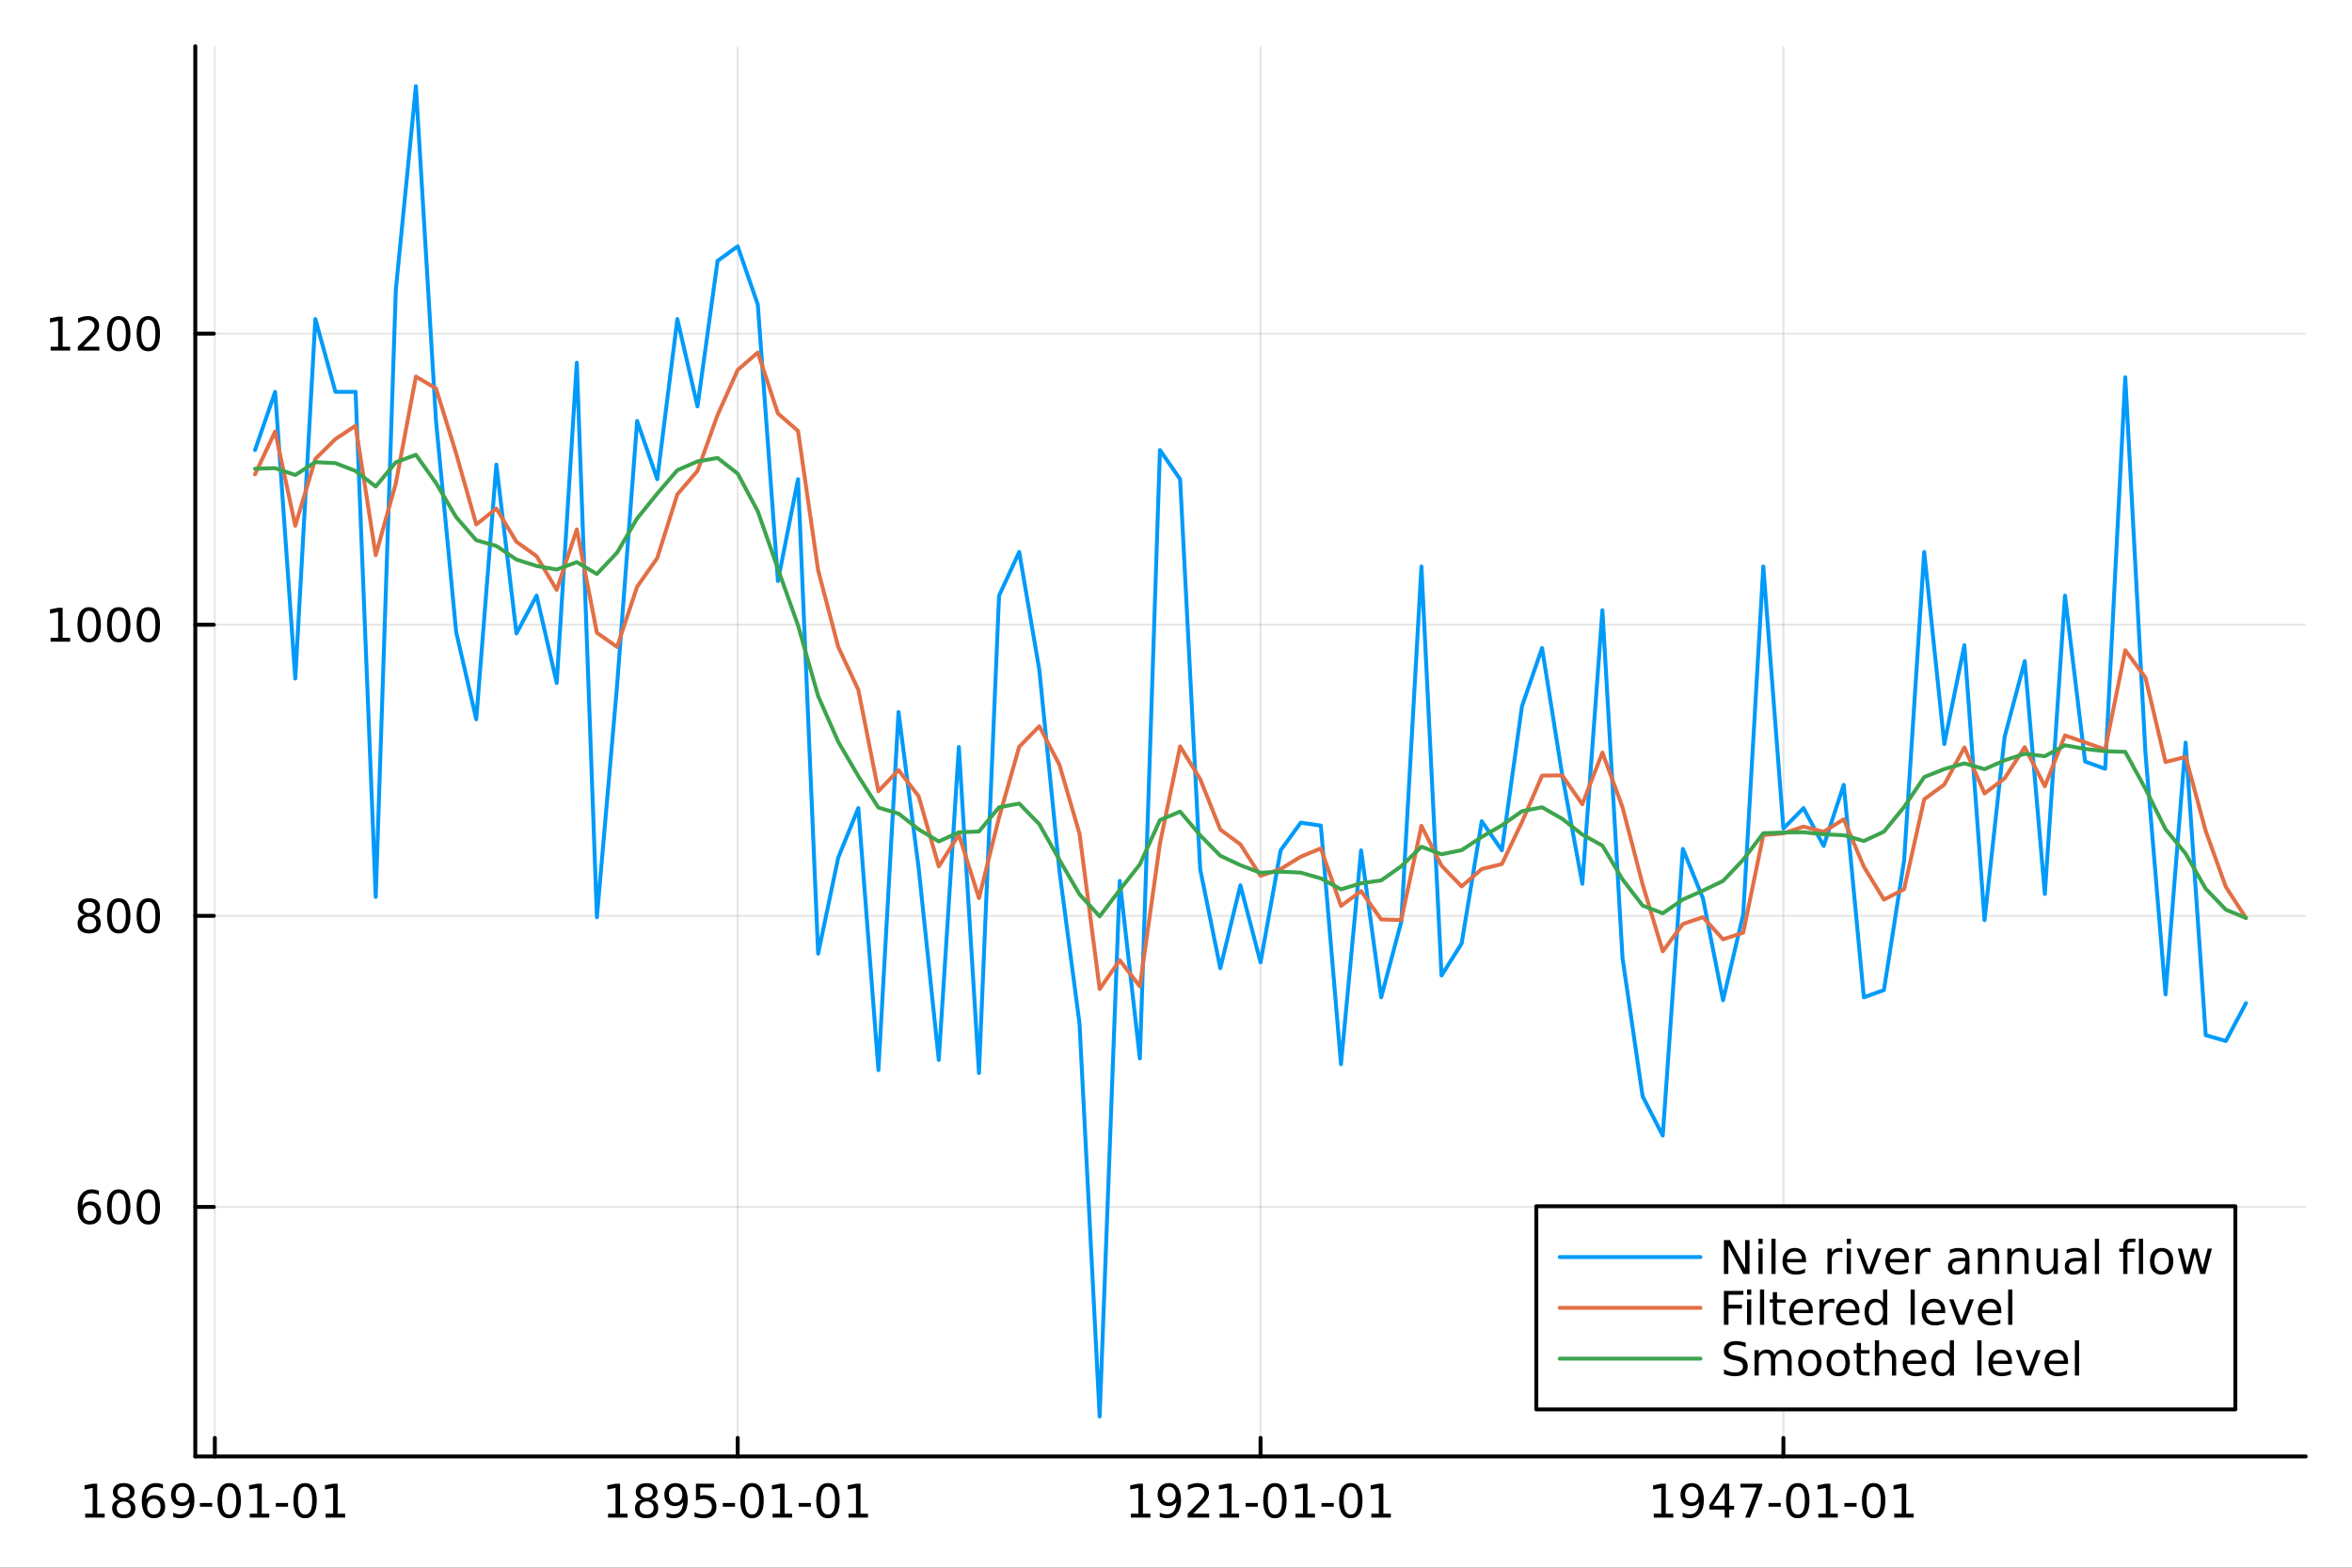 <?xml version="1.0" encoding="utf-8"?>
<svg xmlns="http://www.w3.org/2000/svg" xmlns:xlink="http://www.w3.org/1999/xlink" width="600" height="400" viewBox="0 0 2400 1600">
<rect x="0" y="0" width="2400" height="1600" fill="#333333" stroke="none"/>
<defs>
  <clipPath id="clip120">
    <rect x="0" y="0" width="2400" height="1600"/>
  </clipPath>
</defs>
<path clip-path="url(#clip120)" d="M0 1600 L2400 1600 L2400 0 L0 0  Z" fill="#ffffff" fill-rule="evenodd" fill-opacity="1"/>
<defs>
  <clipPath id="clip121">
    <rect x="480" y="0" width="1681" height="1600"/>
  </clipPath>
</defs>
<path clip-path="url(#clip120)" d="M199.283 1486.45 L2352.76 1486.45 L2352.76 47.244 L199.283 47.244  Z" fill="#ffffff" fill-rule="evenodd" fill-opacity="1"/>
<defs>
  <clipPath id="clip122">
    <rect x="199" y="47" width="2154" height="1440"/>
  </clipPath>
</defs>
<polyline clip-path="url(#clip122)" style="stroke:#000000; stroke-linecap:round; stroke-linejoin:round; stroke-width:2; stroke-opacity:0.1; fill:none" points="219.216,1486.45 219.216,47.244 "/>
<polyline clip-path="url(#clip122)" style="stroke:#000000; stroke-linecap:round; stroke-linejoin:round; stroke-width:2; stroke-opacity:0.1; fill:none" points="752.745,1486.45 752.745,47.244 "/>
<polyline clip-path="url(#clip122)" style="stroke:#000000; stroke-linecap:round; stroke-linejoin:round; stroke-width:2; stroke-opacity:0.1; fill:none" points="1286.27,1486.45 1286.27,47.244 "/>
<polyline clip-path="url(#clip122)" style="stroke:#000000; stroke-linecap:round; stroke-linejoin:round; stroke-width:2; stroke-opacity:0.1; fill:none" points="1819.8,1486.45 1819.8,47.244 "/>
<polyline clip-path="url(#clip122)" style="stroke:#000000; stroke-linecap:round; stroke-linejoin:round; stroke-width:2; stroke-opacity:0.1; fill:none" points="199.283,1231.8 2352.76,1231.8 "/>
<polyline clip-path="url(#clip122)" style="stroke:#000000; stroke-linecap:round; stroke-linejoin:round; stroke-width:2; stroke-opacity:0.1; fill:none" points="199.283,934.707 2352.76,934.707 "/>
<polyline clip-path="url(#clip122)" style="stroke:#000000; stroke-linecap:round; stroke-linejoin:round; stroke-width:2; stroke-opacity:0.1; fill:none" points="199.283,637.608 2352.76,637.608 "/>
<polyline clip-path="url(#clip122)" style="stroke:#000000; stroke-linecap:round; stroke-linejoin:round; stroke-width:2; stroke-opacity:0.1; fill:none" points="199.283,340.51 2352.76,340.51 "/>
<polyline clip-path="url(#clip120)" style="stroke:#000000; stroke-linecap:round; stroke-linejoin:round; stroke-width:4; stroke-opacity:1; fill:none" points="199.283,1486.45 2352.76,1486.45 "/>
<polyline clip-path="url(#clip120)" style="stroke:#000000; stroke-linecap:round; stroke-linejoin:round; stroke-width:4; stroke-opacity:1; fill:none" points="219.216,1486.45 219.216,1467.55 "/>
<polyline clip-path="url(#clip120)" style="stroke:#000000; stroke-linecap:round; stroke-linejoin:round; stroke-width:4; stroke-opacity:1; fill:none" points="752.745,1486.45 752.745,1467.55 "/>
<polyline clip-path="url(#clip120)" style="stroke:#000000; stroke-linecap:round; stroke-linejoin:round; stroke-width:4; stroke-opacity:1; fill:none" points="1286.27,1486.45 1286.27,1467.55 "/>
<polyline clip-path="url(#clip120)" style="stroke:#000000; stroke-linecap:round; stroke-linejoin:round; stroke-width:4; stroke-opacity:1; fill:none" points="1819.8,1486.45 1819.8,1467.55 "/>
<path clip-path="url(#clip120)" d="M86.925 1544.91 L94.564 1544.91 L94.564 1518.55 L86.254 1520.21 L86.254 1515.95 L94.517 1514.29 L99.193 1514.29 L99.193 1544.91 L106.832 1544.91 L106.832 1548.85 L86.925 1548.85 L86.925 1544.91 Z" fill="#000000" fill-rule="nonzero" fill-opacity="1" /><path clip-path="url(#clip120)" d="M126.276 1532.44 Q122.943 1532.44 121.022 1534.22 Q119.124 1536 119.124 1539.13 Q119.124 1542.25 121.022 1544.03 Q122.943 1545.82 126.276 1545.82 Q129.61 1545.82 131.531 1544.03 Q133.452 1542.23 133.452 1539.13 Q133.452 1536 131.531 1534.22 Q129.633 1532.44 126.276 1532.44 M121.601 1530.45 Q118.591 1529.7 116.902 1527.64 Q115.235 1525.58 115.235 1522.62 Q115.235 1518.48 118.175 1516.07 Q121.138 1513.66 126.276 1513.66 Q131.438 1513.66 134.378 1516.07 Q137.318 1518.48 137.318 1522.62 Q137.318 1525.58 135.628 1527.64 Q133.962 1529.7 130.976 1530.45 Q134.355 1531.23 136.23 1533.52 Q138.128 1535.82 138.128 1539.13 Q138.128 1544.15 135.05 1546.83 Q131.994 1549.52 126.276 1549.52 Q120.559 1549.52 117.48 1546.83 Q114.425 1544.15 114.425 1539.13 Q114.425 1535.82 116.323 1533.52 Q118.221 1531.23 121.601 1530.45 M119.888 1523.06 Q119.888 1525.75 121.554 1527.25 Q123.244 1528.76 126.276 1528.76 Q129.286 1528.76 130.976 1527.25 Q132.688 1525.75 132.688 1523.06 Q132.688 1520.38 130.976 1518.87 Q129.286 1517.37 126.276 1517.37 Q123.244 1517.37 121.554 1518.87 Q119.888 1520.38 119.888 1523.06 Z" fill="#000000" fill-rule="nonzero" fill-opacity="1" /><path clip-path="url(#clip120)" d="M157.017 1529.7 Q153.869 1529.7 152.017 1531.86 Q150.188 1534.01 150.188 1537.76 Q150.188 1541.49 152.017 1543.66 Q153.869 1545.82 157.017 1545.82 Q160.165 1545.82 161.994 1543.66 Q163.846 1541.49 163.846 1537.76 Q163.846 1534.01 161.994 1531.86 Q160.165 1529.7 157.017 1529.7 M166.299 1515.05 L166.299 1519.31 Q164.54 1518.48 162.735 1518.04 Q160.952 1517.6 159.193 1517.6 Q154.563 1517.6 152.11 1520.72 Q149.679 1523.85 149.332 1530.17 Q150.698 1528.15 152.758 1527.09 Q154.818 1526 157.295 1526 Q162.503 1526 165.512 1529.17 Q168.545 1532.32 168.545 1537.76 Q168.545 1543.08 165.397 1546.3 Q162.249 1549.52 157.017 1549.52 Q151.022 1549.52 147.85 1544.94 Q144.679 1540.33 144.679 1531.6 Q144.679 1523.41 148.568 1518.55 Q152.457 1513.66 159.008 1513.66 Q160.767 1513.66 162.549 1514.01 Q164.355 1514.36 166.299 1515.05 Z" fill="#000000" fill-rule="nonzero" fill-opacity="1" /><path clip-path="url(#clip120)" d="M176.739 1548.13 L176.739 1543.87 Q178.498 1544.7 180.304 1545.14 Q182.11 1545.58 183.846 1545.58 Q188.475 1545.58 190.906 1542.48 Q193.359 1539.36 193.707 1533.01 Q192.364 1535.01 190.304 1536.07 Q188.244 1537.13 185.744 1537.13 Q180.559 1537.13 177.526 1534.01 Q174.517 1530.86 174.517 1525.42 Q174.517 1520.1 177.665 1516.88 Q180.813 1513.66 186.045 1513.66 Q192.04 1513.66 195.188 1518.27 Q198.359 1522.85 198.359 1531.6 Q198.359 1539.77 194.471 1544.66 Q190.605 1549.52 184.054 1549.52 Q182.295 1549.52 180.489 1549.17 Q178.684 1548.82 176.739 1548.13 M186.045 1533.48 Q189.193 1533.48 191.021 1531.32 Q192.873 1529.17 192.873 1525.42 Q192.873 1521.7 191.021 1519.54 Q189.193 1517.37 186.045 1517.37 Q182.897 1517.37 181.045 1519.54 Q179.216 1521.7 179.216 1525.42 Q179.216 1529.17 181.045 1531.32 Q182.897 1533.48 186.045 1533.48 Z" fill="#000000" fill-rule="nonzero" fill-opacity="1" /><path clip-path="url(#clip120)" d="M204.008 1533.96 L216.484 1533.96 L216.484 1537.76 L204.008 1537.76 L204.008 1533.96 Z" fill="#000000" fill-rule="nonzero" fill-opacity="1" /><path clip-path="url(#clip120)" d="M233.868 1517.37 Q230.257 1517.37 228.429 1520.93 Q226.623 1524.47 226.623 1531.6 Q226.623 1538.71 228.429 1542.27 Q230.257 1545.82 233.868 1545.82 Q237.503 1545.82 239.308 1542.27 Q241.137 1538.71 241.137 1531.6 Q241.137 1524.47 239.308 1520.93 Q237.503 1517.37 233.868 1517.37 M233.868 1513.66 Q239.679 1513.66 242.734 1518.27 Q245.813 1522.85 245.813 1531.6 Q245.813 1540.33 242.734 1544.94 Q239.679 1549.52 233.868 1549.52 Q228.058 1549.52 224.98 1544.94 Q221.924 1540.33 221.924 1531.6 Q221.924 1522.85 224.98 1518.27 Q228.058 1513.66 233.868 1513.66 Z" fill="#000000" fill-rule="nonzero" fill-opacity="1" /><path clip-path="url(#clip120)" d="M254.841 1544.91 L262.479 1544.91 L262.479 1518.55 L254.169 1520.21 L254.169 1515.95 L262.433 1514.29 L267.109 1514.29 L267.109 1544.91 L274.748 1544.91 L274.748 1548.85 L254.841 1548.85 L254.841 1544.91 Z" fill="#000000" fill-rule="nonzero" fill-opacity="1" /><path clip-path="url(#clip120)" d="M281.438 1533.96 L293.914 1533.96 L293.914 1537.76 L281.438 1537.76 L281.438 1533.96 Z" fill="#000000" fill-rule="nonzero" fill-opacity="1" /><path clip-path="url(#clip120)" d="M311.299 1517.37 Q307.688 1517.37 305.859 1520.93 Q304.053 1524.47 304.053 1531.6 Q304.053 1538.71 305.859 1542.27 Q307.688 1545.82 311.299 1545.82 Q314.933 1545.82 316.738 1542.27 Q318.567 1538.71 318.567 1531.6 Q318.567 1524.47 316.738 1520.93 Q314.933 1517.37 311.299 1517.37 M311.299 1513.66 Q317.109 1513.66 320.164 1518.27 Q323.243 1522.85 323.243 1531.6 Q323.243 1540.33 320.164 1544.94 Q317.109 1549.52 311.299 1549.52 Q305.488 1549.52 302.41 1544.94 Q299.354 1540.33 299.354 1531.6 Q299.354 1522.85 302.41 1518.27 Q305.488 1513.66 311.299 1513.66 Z" fill="#000000" fill-rule="nonzero" fill-opacity="1" /><path clip-path="url(#clip120)" d="M332.271 1544.91 L339.91 1544.91 L339.91 1518.55 L331.599 1520.21 L331.599 1515.95 L339.863 1514.29 L344.539 1514.29 L344.539 1544.91 L352.178 1544.91 L352.178 1548.85 L332.271 1548.85 L332.271 1544.91 Z" fill="#000000" fill-rule="nonzero" fill-opacity="1" /><path clip-path="url(#clip120)" d="M620.454 1544.91 L628.092 1544.91 L628.092 1518.55 L619.782 1520.21 L619.782 1515.95 L628.046 1514.29 L632.722 1514.29 L632.722 1544.91 L640.361 1544.91 L640.361 1548.85 L620.454 1548.85 L620.454 1544.91 Z" fill="#000000" fill-rule="nonzero" fill-opacity="1" /><path clip-path="url(#clip120)" d="M659.805 1532.44 Q656.472 1532.44 654.551 1534.22 Q652.652 1536 652.652 1539.13 Q652.652 1542.25 654.551 1544.03 Q656.472 1545.82 659.805 1545.82 Q663.139 1545.82 665.06 1544.03 Q666.981 1542.23 666.981 1539.13 Q666.981 1536 665.06 1534.22 Q663.162 1532.44 659.805 1532.44 M655.129 1530.45 Q652.12 1529.7 650.43 1527.64 Q648.764 1525.58 648.764 1522.62 Q648.764 1518.48 651.703 1516.07 Q654.666 1513.66 659.805 1513.66 Q664.967 1513.66 667.907 1516.07 Q670.847 1518.48 670.847 1522.62 Q670.847 1525.58 669.157 1527.64 Q667.49 1529.7 664.504 1530.45 Q667.884 1531.23 669.759 1533.52 Q671.657 1535.82 671.657 1539.13 Q671.657 1544.15 668.578 1546.83 Q665.523 1549.52 659.805 1549.52 Q654.088 1549.52 651.009 1546.83 Q647.953 1544.15 647.953 1539.13 Q647.953 1535.82 649.852 1533.52 Q651.75 1531.23 655.129 1530.45 M653.416 1523.06 Q653.416 1525.75 655.083 1527.25 Q656.773 1528.76 659.805 1528.76 Q662.814 1528.76 664.504 1527.25 Q666.217 1525.75 666.217 1523.06 Q666.217 1520.38 664.504 1518.87 Q662.814 1517.37 659.805 1517.37 Q656.773 1517.37 655.083 1518.87 Q653.416 1520.38 653.416 1523.06 Z" fill="#000000" fill-rule="nonzero" fill-opacity="1" /><path clip-path="url(#clip120)" d="M680.106 1548.13 L680.106 1543.87 Q681.865 1544.7 683.671 1545.14 Q685.476 1545.58 687.212 1545.58 Q691.842 1545.58 694.273 1542.48 Q696.726 1539.36 697.074 1533.01 Q695.731 1535.01 693.671 1536.07 Q691.611 1537.13 689.111 1537.13 Q683.925 1537.13 680.893 1534.01 Q677.884 1530.86 677.884 1525.42 Q677.884 1520.1 681.032 1516.88 Q684.18 1513.66 689.412 1513.66 Q695.407 1513.66 698.555 1518.27 Q701.726 1522.85 701.726 1531.6 Q701.726 1539.77 697.837 1544.66 Q693.972 1549.52 687.421 1549.52 Q685.662 1549.52 683.856 1549.17 Q682.05 1548.82 680.106 1548.13 M689.412 1533.48 Q692.56 1533.48 694.388 1531.32 Q696.24 1529.17 696.24 1525.42 Q696.24 1521.7 694.388 1519.54 Q692.56 1517.37 689.412 1517.37 Q686.263 1517.37 684.412 1519.54 Q682.583 1521.7 682.583 1525.42 Q682.583 1529.17 684.412 1531.32 Q686.263 1533.48 689.412 1533.48 Z" fill="#000000" fill-rule="nonzero" fill-opacity="1" /><path clip-path="url(#clip120)" d="M710.175 1514.29 L728.532 1514.29 L728.532 1518.22 L714.458 1518.22 L714.458 1526.7 Q715.476 1526.35 716.495 1526.19 Q717.513 1526 718.532 1526 Q724.319 1526 727.698 1529.17 Q731.078 1532.34 731.078 1537.76 Q731.078 1543.34 727.606 1546.44 Q724.134 1549.52 717.814 1549.52 Q715.638 1549.52 713.37 1549.15 Q711.124 1548.78 708.717 1548.04 L708.717 1543.34 Q710.8 1544.47 713.023 1545.03 Q715.245 1545.58 717.722 1545.58 Q721.726 1545.58 724.064 1543.48 Q726.402 1541.37 726.402 1537.76 Q726.402 1534.15 724.064 1532.04 Q721.726 1529.94 717.722 1529.94 Q715.847 1529.94 713.972 1530.35 Q712.12 1530.77 710.175 1531.65 L710.175 1514.29 Z" fill="#000000" fill-rule="nonzero" fill-opacity="1" /><path clip-path="url(#clip120)" d="M737.536 1533.96 L750.013 1533.96 L750.013 1537.76 L737.536 1537.76 L737.536 1533.96 Z" fill="#000000" fill-rule="nonzero" fill-opacity="1" /><path clip-path="url(#clip120)" d="M767.397 1517.37 Q763.786 1517.37 761.957 1520.93 Q760.152 1524.47 760.152 1531.6 Q760.152 1538.71 761.957 1542.27 Q763.786 1545.82 767.397 1545.82 Q771.031 1545.82 772.837 1542.27 Q774.666 1538.71 774.666 1531.6 Q774.666 1524.47 772.837 1520.93 Q771.031 1517.37 767.397 1517.37 M767.397 1513.66 Q773.207 1513.66 776.263 1518.27 Q779.342 1522.85 779.342 1531.6 Q779.342 1540.33 776.263 1544.94 Q773.207 1549.52 767.397 1549.52 Q761.587 1549.52 758.508 1544.94 Q755.453 1540.33 755.453 1531.6 Q755.453 1522.85 758.508 1518.27 Q761.587 1513.66 767.397 1513.66 Z" fill="#000000" fill-rule="nonzero" fill-opacity="1" /><path clip-path="url(#clip120)" d="M788.369 1544.91 L796.008 1544.91 L796.008 1518.55 L787.698 1520.21 L787.698 1515.95 L795.962 1514.29 L800.638 1514.29 L800.638 1544.91 L808.277 1544.91 L808.277 1548.85 L788.369 1548.85 L788.369 1544.91 Z" fill="#000000" fill-rule="nonzero" fill-opacity="1" /><path clip-path="url(#clip120)" d="M814.966 1533.96 L827.443 1533.96 L827.443 1537.76 L814.966 1537.76 L814.966 1533.96 Z" fill="#000000" fill-rule="nonzero" fill-opacity="1" /><path clip-path="url(#clip120)" d="M844.827 1517.37 Q841.216 1517.37 839.388 1520.93 Q837.582 1524.47 837.582 1531.6 Q837.582 1538.71 839.388 1542.27 Q841.216 1545.82 844.827 1545.82 Q848.462 1545.82 850.267 1542.27 Q852.096 1538.71 852.096 1531.6 Q852.096 1524.47 850.267 1520.93 Q848.462 1517.37 844.827 1517.37 M844.827 1513.66 Q850.638 1513.66 853.693 1518.27 Q856.772 1522.85 856.772 1531.6 Q856.772 1540.33 853.693 1544.94 Q850.638 1549.52 844.827 1549.52 Q839.017 1549.52 835.939 1544.94 Q832.883 1540.33 832.883 1531.6 Q832.883 1522.85 835.939 1518.27 Q839.017 1513.66 844.827 1513.66 Z" fill="#000000" fill-rule="nonzero" fill-opacity="1" /><path clip-path="url(#clip120)" d="M865.799 1544.91 L873.438 1544.91 L873.438 1518.55 L865.128 1520.21 L865.128 1515.95 L873.392 1514.29 L878.068 1514.29 L878.068 1544.91 L885.707 1544.91 L885.707 1548.85 L865.799 1548.85 L865.799 1544.91 Z" fill="#000000" fill-rule="nonzero" fill-opacity="1" /><path clip-path="url(#clip120)" d="M1153.98 1544.91 L1161.62 1544.91 L1161.62 1518.55 L1153.31 1520.21 L1153.31 1515.95 L1161.57 1514.29 L1166.25 1514.29 L1166.25 1544.91 L1173.89 1544.91 L1173.89 1548.85 L1153.98 1548.85 L1153.98 1544.91 Z" fill="#000000" fill-rule="nonzero" fill-opacity="1" /><path clip-path="url(#clip120)" d="M1183.47 1548.13 L1183.47 1543.87 Q1185.23 1544.7 1187.04 1545.14 Q1188.84 1545.58 1190.58 1545.58 Q1195.21 1545.58 1197.64 1542.48 Q1200.09 1539.36 1200.44 1533.01 Q1199.1 1535.01 1197.04 1536.07 Q1194.98 1537.13 1192.48 1537.13 Q1187.29 1537.13 1184.26 1534.01 Q1181.25 1530.86 1181.25 1525.42 Q1181.25 1520.1 1184.4 1516.88 Q1187.55 1513.66 1192.78 1513.66 Q1198.77 1513.66 1201.92 1518.27 Q1205.09 1522.85 1205.09 1531.6 Q1205.09 1539.77 1201.2 1544.66 Q1197.34 1549.52 1190.79 1549.52 Q1189.03 1549.52 1187.22 1549.17 Q1185.42 1548.82 1183.47 1548.13 M1192.78 1533.48 Q1195.93 1533.48 1197.76 1531.32 Q1199.61 1529.17 1199.61 1525.42 Q1199.61 1521.7 1197.76 1519.54 Q1195.93 1517.37 1192.78 1517.37 Q1189.63 1517.37 1187.78 1519.54 Q1185.95 1521.7 1185.95 1525.42 Q1185.95 1529.17 1187.78 1531.32 Q1189.63 1533.48 1192.78 1533.48 Z" fill="#000000" fill-rule="nonzero" fill-opacity="1" /><path clip-path="url(#clip120)" d="M1217.52 1544.91 L1233.84 1544.91 L1233.84 1548.85 L1211.9 1548.85 L1211.9 1544.91 Q1214.56 1542.16 1219.14 1537.53 Q1223.75 1532.88 1224.93 1531.53 Q1227.18 1529.01 1228.06 1527.27 Q1228.96 1525.51 1228.96 1523.82 Q1228.96 1521.07 1227.01 1519.33 Q1225.09 1517.6 1221.99 1517.6 Q1219.79 1517.6 1217.34 1518.36 Q1214.91 1519.13 1212.13 1520.68 L1212.13 1515.95 Q1214.95 1514.82 1217.41 1514.24 Q1219.86 1513.66 1221.9 1513.66 Q1227.27 1513.66 1230.46 1516.35 Q1233.66 1519.03 1233.66 1523.52 Q1233.66 1525.65 1232.85 1527.57 Q1232.06 1529.47 1229.95 1532.07 Q1229.38 1532.74 1226.27 1535.95 Q1223.17 1539.15 1217.52 1544.91 Z" fill="#000000" fill-rule="nonzero" fill-opacity="1" /><path clip-path="url(#clip120)" d="M1244.47 1544.91 L1252.11 1544.91 L1252.11 1518.55 L1243.8 1520.21 L1243.8 1515.95 L1252.06 1514.29 L1256.74 1514.29 L1256.74 1544.91 L1264.38 1544.91 L1264.38 1548.85 L1244.47 1548.85 L1244.47 1544.91 Z" fill="#000000" fill-rule="nonzero" fill-opacity="1" /><path clip-path="url(#clip120)" d="M1271.06 1533.96 L1283.54 1533.96 L1283.54 1537.76 L1271.06 1537.76 L1271.06 1533.96 Z" fill="#000000" fill-rule="nonzero" fill-opacity="1" /><path clip-path="url(#clip120)" d="M1300.93 1517.37 Q1297.31 1517.37 1295.49 1520.93 Q1293.68 1524.47 1293.68 1531.6 Q1293.68 1538.71 1295.49 1542.27 Q1297.31 1545.82 1300.93 1545.82 Q1304.56 1545.82 1306.37 1542.27 Q1308.19 1538.71 1308.19 1531.6 Q1308.19 1524.47 1306.37 1520.93 Q1304.56 1517.37 1300.93 1517.37 M1300.93 1513.66 Q1306.74 1513.66 1309.79 1518.27 Q1312.87 1522.85 1312.87 1531.6 Q1312.87 1540.33 1309.79 1544.94 Q1306.74 1549.52 1300.93 1549.52 Q1295.12 1549.52 1292.04 1544.94 Q1288.98 1540.33 1288.98 1531.6 Q1288.98 1522.85 1292.04 1518.27 Q1295.12 1513.66 1300.93 1513.66 Z" fill="#000000" fill-rule="nonzero" fill-opacity="1" /><path clip-path="url(#clip120)" d="M1321.9 1544.91 L1329.54 1544.91 L1329.54 1518.55 L1321.23 1520.21 L1321.23 1515.95 L1329.49 1514.29 L1334.17 1514.29 L1334.17 1544.91 L1341.81 1544.91 L1341.81 1548.85 L1321.9 1548.85 L1321.9 1544.91 Z" fill="#000000" fill-rule="nonzero" fill-opacity="1" /><path clip-path="url(#clip120)" d="M1348.5 1533.96 L1360.97 1533.96 L1360.97 1537.76 L1348.5 1537.76 L1348.5 1533.96 Z" fill="#000000" fill-rule="nonzero" fill-opacity="1" /><path clip-path="url(#clip120)" d="M1378.36 1517.37 Q1374.74 1517.37 1372.92 1520.93 Q1371.11 1524.47 1371.11 1531.6 Q1371.11 1538.71 1372.92 1542.27 Q1374.74 1545.82 1378.36 1545.82 Q1381.99 1545.82 1383.8 1542.27 Q1385.62 1538.71 1385.62 1531.6 Q1385.62 1524.47 1383.8 1520.93 Q1381.99 1517.37 1378.36 1517.37 M1378.36 1513.66 Q1384.17 1513.66 1387.22 1518.27 Q1390.3 1522.85 1390.3 1531.6 Q1390.3 1540.33 1387.22 1544.94 Q1384.17 1549.52 1378.36 1549.52 Q1372.55 1549.52 1369.47 1544.94 Q1366.41 1540.33 1366.41 1531.6 Q1366.41 1522.85 1369.47 1518.27 Q1372.55 1513.66 1378.36 1513.66 Z" fill="#000000" fill-rule="nonzero" fill-opacity="1" /><path clip-path="url(#clip120)" d="M1399.33 1544.91 L1406.97 1544.91 L1406.97 1518.55 L1398.66 1520.21 L1398.66 1515.95 L1406.92 1514.29 L1411.6 1514.29 L1411.6 1544.91 L1419.24 1544.91 L1419.24 1548.85 L1399.33 1548.85 L1399.33 1544.91 Z" fill="#000000" fill-rule="nonzero" fill-opacity="1" /><path clip-path="url(#clip120)" d="M1687.51 1544.91 L1695.15 1544.91 L1695.15 1518.55 L1686.84 1520.21 L1686.84 1515.95 L1695.1 1514.29 L1699.78 1514.29 L1699.78 1544.91 L1707.42 1544.91 L1707.42 1548.85 L1687.51 1548.85 L1687.51 1544.91 Z" fill="#000000" fill-rule="nonzero" fill-opacity="1" /><path clip-path="url(#clip120)" d="M1717 1548.13 L1717 1543.87 Q1718.76 1544.7 1720.57 1545.14 Q1722.37 1545.58 1724.11 1545.58 Q1728.74 1545.58 1731.17 1542.48 Q1733.62 1539.36 1733.97 1533.01 Q1732.63 1535.01 1730.57 1536.07 Q1728.51 1537.13 1726.01 1537.13 Q1720.82 1537.13 1717.79 1534.01 Q1714.78 1530.86 1714.78 1525.42 Q1714.78 1520.1 1717.93 1516.88 Q1721.08 1513.66 1726.31 1513.66 Q1732.3 1513.66 1735.45 1518.27 Q1738.62 1522.85 1738.62 1531.6 Q1738.62 1539.77 1734.73 1544.66 Q1730.87 1549.52 1724.32 1549.52 Q1722.56 1549.52 1720.75 1549.17 Q1718.95 1548.82 1717 1548.13 M1726.31 1533.48 Q1729.46 1533.48 1731.28 1531.32 Q1733.14 1529.17 1733.14 1525.42 Q1733.14 1521.7 1731.28 1519.54 Q1729.46 1517.37 1726.31 1517.37 Q1723.16 1517.37 1721.31 1519.54 Q1719.48 1521.7 1719.48 1525.42 Q1719.48 1529.17 1721.31 1531.32 Q1723.16 1533.48 1726.31 1533.48 Z" fill="#000000" fill-rule="nonzero" fill-opacity="1" /><path clip-path="url(#clip120)" d="M1759.87 1518.36 L1748.07 1536.81 L1759.87 1536.81 L1759.87 1518.36 M1758.64 1514.29 L1764.52 1514.29 L1764.52 1536.81 L1769.46 1536.81 L1769.46 1540.7 L1764.52 1540.7 L1764.52 1548.85 L1759.87 1548.85 L1759.87 1540.7 L1744.27 1540.7 L1744.27 1536.19 L1758.64 1514.29 Z" fill="#000000" fill-rule="nonzero" fill-opacity="1" /><path clip-path="url(#clip120)" d="M1776.01 1514.29 L1798.23 1514.29 L1798.23 1516.28 L1785.68 1548.85 L1780.8 1548.85 L1792.6 1518.22 L1776.01 1518.22 L1776.01 1514.29 Z" fill="#000000" fill-rule="nonzero" fill-opacity="1" /><path clip-path="url(#clip120)" d="M1804.59 1533.96 L1817.07 1533.96 L1817.07 1537.76 L1804.59 1537.76 L1804.59 1533.96 Z" fill="#000000" fill-rule="nonzero" fill-opacity="1" /><path clip-path="url(#clip120)" d="M1834.45 1517.37 Q1830.84 1517.37 1829.01 1520.93 Q1827.21 1524.47 1827.21 1531.6 Q1827.21 1538.71 1829.01 1542.27 Q1830.84 1545.82 1834.45 1545.82 Q1838.09 1545.82 1839.89 1542.27 Q1841.72 1538.71 1841.72 1531.6 Q1841.72 1524.47 1839.89 1520.93 Q1838.09 1517.37 1834.45 1517.37 M1834.45 1513.66 Q1840.26 1513.66 1843.32 1518.27 Q1846.4 1522.85 1846.4 1531.6 Q1846.4 1540.33 1843.32 1544.94 Q1840.26 1549.52 1834.45 1549.52 Q1828.64 1549.52 1825.57 1544.94 Q1822.51 1540.33 1822.51 1531.6 Q1822.51 1522.85 1825.57 1518.27 Q1828.64 1513.66 1834.45 1513.66 Z" fill="#000000" fill-rule="nonzero" fill-opacity="1" /><path clip-path="url(#clip120)" d="M1855.43 1544.91 L1863.07 1544.91 L1863.07 1518.55 L1854.76 1520.21 L1854.76 1515.95 L1863.02 1514.29 L1867.7 1514.29 L1867.7 1544.91 L1875.33 1544.91 L1875.33 1548.85 L1855.43 1548.85 L1855.43 1544.91 Z" fill="#000000" fill-rule="nonzero" fill-opacity="1" /><path clip-path="url(#clip120)" d="M1882.02 1533.96 L1894.5 1533.96 L1894.5 1537.76 L1882.02 1537.76 L1882.02 1533.96 Z" fill="#000000" fill-rule="nonzero" fill-opacity="1" /><path clip-path="url(#clip120)" d="M1911.88 1517.37 Q1908.27 1517.37 1906.45 1520.93 Q1904.64 1524.47 1904.64 1531.6 Q1904.64 1538.71 1906.45 1542.27 Q1908.27 1545.82 1911.88 1545.82 Q1915.52 1545.82 1917.32 1542.27 Q1919.15 1538.71 1919.15 1531.6 Q1919.15 1524.47 1917.32 1520.93 Q1915.52 1517.37 1911.88 1517.37 M1911.88 1513.66 Q1917.69 1513.66 1920.75 1518.27 Q1923.83 1522.85 1923.83 1531.6 Q1923.83 1540.33 1920.75 1544.94 Q1917.69 1549.52 1911.88 1549.52 Q1906.07 1549.52 1903 1544.94 Q1899.94 1540.33 1899.94 1531.6 Q1899.94 1522.85 1903 1518.27 Q1906.07 1513.66 1911.88 1513.66 Z" fill="#000000" fill-rule="nonzero" fill-opacity="1" /><path clip-path="url(#clip120)" d="M1932.86 1544.91 L1940.5 1544.91 L1940.5 1518.55 L1932.19 1520.21 L1932.19 1515.95 L1940.45 1514.29 L1945.13 1514.29 L1945.13 1544.91 L1952.76 1544.91 L1952.76 1548.85 L1932.86 1548.85 L1932.86 1544.91 Z" fill="#000000" fill-rule="nonzero" fill-opacity="1" /><polyline clip-path="url(#clip120)" style="stroke:#000000; stroke-linecap:round; stroke-linejoin:round; stroke-width:4; stroke-opacity:1; fill:none" points="199.283,1486.45 199.283,47.244 "/>
<polyline clip-path="url(#clip120)" style="stroke:#000000; stroke-linecap:round; stroke-linejoin:round; stroke-width:4; stroke-opacity:1; fill:none" points="199.283,1231.8 218.181,1231.8 "/>
<polyline clip-path="url(#clip120)" style="stroke:#000000; stroke-linecap:round; stroke-linejoin:round; stroke-width:4; stroke-opacity:1; fill:none" points="199.283,934.707 218.181,934.707 "/>
<polyline clip-path="url(#clip120)" style="stroke:#000000; stroke-linecap:round; stroke-linejoin:round; stroke-width:4; stroke-opacity:1; fill:none" points="199.283,637.608 218.181,637.608 "/>
<polyline clip-path="url(#clip120)" style="stroke:#000000; stroke-linecap:round; stroke-linejoin:round; stroke-width:4; stroke-opacity:1; fill:none" points="199.283,340.51 218.181,340.51 "/>
<path clip-path="url(#clip120)" d="M91.594 1229.94 Q88.446 1229.94 86.594 1232.09 Q84.765 1234.25 84.765 1238 Q84.765 1241.72 86.594 1243.9 Q88.446 1246.05 91.594 1246.05 Q94.742 1246.05 96.571 1243.9 Q98.422 1241.72 98.422 1238 Q98.422 1234.25 96.571 1232.09 Q94.742 1229.94 91.594 1229.94 M100.876 1215.29 L100.876 1219.55 Q99.117 1218.71 97.311 1218.27 Q95.529 1217.84 93.77 1217.84 Q89.14 1217.84 86.686 1220.96 Q84.256 1224.09 83.909 1230.4 Q85.274 1228.39 87.335 1227.33 Q89.395 1226.24 91.871 1226.24 Q97.08 1226.24 100.089 1229.41 Q103.121 1232.56 103.121 1238 Q103.121 1243.32 99.973 1246.54 Q96.825 1249.76 91.594 1249.76 Q85.598 1249.76 82.427 1245.17 Q79.256 1240.57 79.256 1231.84 Q79.256 1223.65 83.145 1218.78 Q87.034 1213.9 93.585 1213.9 Q95.344 1213.9 97.126 1214.25 Q98.932 1214.59 100.876 1215.29 Z" fill="#000000" fill-rule="nonzero" fill-opacity="1" /><path clip-path="url(#clip120)" d="M121.177 1217.6 Q117.566 1217.6 115.737 1221.17 Q113.932 1224.71 113.932 1231.84 Q113.932 1238.95 115.737 1242.51 Q117.566 1246.05 121.177 1246.05 Q124.811 1246.05 126.617 1242.51 Q128.445 1238.95 128.445 1231.84 Q128.445 1224.71 126.617 1221.17 Q124.811 1217.6 121.177 1217.6 M121.177 1213.9 Q126.987 1213.9 130.043 1218.51 Q133.121 1223.09 133.121 1231.84 Q133.121 1240.57 130.043 1245.17 Q126.987 1249.76 121.177 1249.76 Q115.367 1249.76 112.288 1245.17 Q109.233 1240.57 109.233 1231.84 Q109.233 1223.09 112.288 1218.51 Q115.367 1213.9 121.177 1213.9 Z" fill="#000000" fill-rule="nonzero" fill-opacity="1" /><path clip-path="url(#clip120)" d="M151.339 1217.6 Q147.728 1217.6 145.899 1221.17 Q144.093 1224.71 144.093 1231.84 Q144.093 1238.95 145.899 1242.51 Q147.728 1246.05 151.339 1246.05 Q154.973 1246.05 156.779 1242.51 Q158.607 1238.95 158.607 1231.84 Q158.607 1224.71 156.779 1221.17 Q154.973 1217.6 151.339 1217.6 M151.339 1213.9 Q157.149 1213.9 160.205 1218.51 Q163.283 1223.09 163.283 1231.84 Q163.283 1240.57 160.205 1245.17 Q157.149 1249.76 151.339 1249.76 Q145.529 1249.76 142.45 1245.17 Q139.394 1240.57 139.394 1231.84 Q139.394 1223.09 142.45 1218.51 Q145.529 1213.9 151.339 1213.9 Z" fill="#000000" fill-rule="nonzero" fill-opacity="1" /><path clip-path="url(#clip120)" d="M91.015 935.575 Q87.682 935.575 85.76 937.357 Q83.862 939.139 83.862 942.264 Q83.862 945.389 85.76 947.172 Q87.682 948.954 91.015 948.954 Q94.348 948.954 96.27 947.172 Q98.191 945.366 98.191 942.264 Q98.191 939.139 96.27 937.357 Q94.371 935.575 91.015 935.575 M86.339 933.584 Q83.33 932.843 81.64 930.783 Q79.974 928.723 79.974 925.76 Q79.974 921.616 82.913 919.209 Q85.876 916.802 91.015 916.802 Q96.177 916.802 99.117 919.209 Q102.057 921.616 102.057 925.76 Q102.057 928.723 100.367 930.783 Q98.7 932.843 95.714 933.584 Q99.094 934.371 100.969 936.663 Q102.867 938.954 102.867 942.264 Q102.867 947.287 99.788 949.973 Q96.733 952.658 91.015 952.658 Q85.297 952.658 82.219 949.973 Q79.163 947.287 79.163 942.264 Q79.163 938.954 81.061 936.663 Q82.96 934.371 86.339 933.584 M84.626 926.2 Q84.626 928.885 86.293 930.389 Q87.983 931.894 91.015 931.894 Q94.024 931.894 95.714 930.389 Q97.427 928.885 97.427 926.2 Q97.427 923.514 95.714 922.01 Q94.024 920.505 91.015 920.505 Q87.983 920.505 86.293 922.01 Q84.626 923.514 84.626 926.2 Z" fill="#000000" fill-rule="nonzero" fill-opacity="1" /><path clip-path="url(#clip120)" d="M121.177 920.505 Q117.566 920.505 115.737 924.07 Q113.932 927.612 113.932 934.741 Q113.932 941.848 115.737 945.413 Q117.566 948.954 121.177 948.954 Q124.811 948.954 126.617 945.413 Q128.445 941.848 128.445 934.741 Q128.445 927.612 126.617 924.07 Q124.811 920.505 121.177 920.505 M121.177 916.802 Q126.987 916.802 130.043 921.408 Q133.121 925.991 133.121 934.741 Q133.121 943.468 130.043 948.075 Q126.987 952.658 121.177 952.658 Q115.367 952.658 112.288 948.075 Q109.233 943.468 109.233 934.741 Q109.233 925.991 112.288 921.408 Q115.367 916.802 121.177 916.802 Z" fill="#000000" fill-rule="nonzero" fill-opacity="1" /><path clip-path="url(#clip120)" d="M151.339 920.505 Q147.728 920.505 145.899 924.07 Q144.093 927.612 144.093 934.741 Q144.093 941.848 145.899 945.413 Q147.728 948.954 151.339 948.954 Q154.973 948.954 156.779 945.413 Q158.607 941.848 158.607 934.741 Q158.607 927.612 156.779 924.07 Q154.973 920.505 151.339 920.505 M151.339 916.802 Q157.149 916.802 160.205 921.408 Q163.283 925.991 163.283 934.741 Q163.283 943.468 160.205 948.075 Q157.149 952.658 151.339 952.658 Q145.529 952.658 142.45 948.075 Q139.394 943.468 139.394 934.741 Q139.394 925.991 142.45 921.408 Q145.529 916.802 151.339 916.802 Z" fill="#000000" fill-rule="nonzero" fill-opacity="1" /><path clip-path="url(#clip120)" d="M51.663 650.953 L59.302 650.953 L59.302 624.587 L50.992 626.254 L50.992 621.995 L59.256 620.328 L63.932 620.328 L63.932 650.953 L71.571 650.953 L71.571 654.888 L51.663 654.888 L51.663 650.953 Z" fill="#000000" fill-rule="nonzero" fill-opacity="1" /><path clip-path="url(#clip120)" d="M91.015 623.407 Q87.404 623.407 85.575 626.972 Q83.77 630.513 83.77 637.643 Q83.77 644.749 85.575 648.314 Q87.404 651.856 91.015 651.856 Q94.649 651.856 96.455 648.314 Q98.284 644.749 98.284 637.643 Q98.284 630.513 96.455 626.972 Q94.649 623.407 91.015 623.407 M91.015 619.703 Q96.825 619.703 99.881 624.31 Q102.959 628.893 102.959 637.643 Q102.959 646.37 99.881 650.976 Q96.825 655.559 91.015 655.559 Q85.205 655.559 82.126 650.976 Q79.071 646.37 79.071 637.643 Q79.071 628.893 82.126 624.31 Q85.205 619.703 91.015 619.703 Z" fill="#000000" fill-rule="nonzero" fill-opacity="1" /><path clip-path="url(#clip120)" d="M121.177 623.407 Q117.566 623.407 115.737 626.972 Q113.932 630.513 113.932 637.643 Q113.932 644.749 115.737 648.314 Q117.566 651.856 121.177 651.856 Q124.811 651.856 126.617 648.314 Q128.445 644.749 128.445 637.643 Q128.445 630.513 126.617 626.972 Q124.811 623.407 121.177 623.407 M121.177 619.703 Q126.987 619.703 130.043 624.31 Q133.121 628.893 133.121 637.643 Q133.121 646.37 130.043 650.976 Q126.987 655.559 121.177 655.559 Q115.367 655.559 112.288 650.976 Q109.233 646.37 109.233 637.643 Q109.233 628.893 112.288 624.31 Q115.367 619.703 121.177 619.703 Z" fill="#000000" fill-rule="nonzero" fill-opacity="1" /><path clip-path="url(#clip120)" d="M151.339 623.407 Q147.728 623.407 145.899 626.972 Q144.093 630.513 144.093 637.643 Q144.093 644.749 145.899 648.314 Q147.728 651.856 151.339 651.856 Q154.973 651.856 156.779 648.314 Q158.607 644.749 158.607 637.643 Q158.607 630.513 156.779 626.972 Q154.973 623.407 151.339 623.407 M151.339 619.703 Q157.149 619.703 160.205 624.31 Q163.283 628.893 163.283 637.643 Q163.283 646.37 160.205 650.976 Q157.149 655.559 151.339 655.559 Q145.529 655.559 142.45 650.976 Q139.394 646.37 139.394 637.643 Q139.394 628.893 142.45 624.31 Q145.529 619.703 151.339 619.703 Z" fill="#000000" fill-rule="nonzero" fill-opacity="1" /><path clip-path="url(#clip120)" d="M51.663 353.855 L59.302 353.855 L59.302 327.489 L50.992 329.156 L50.992 324.897 L59.256 323.23 L63.932 323.23 L63.932 353.855 L71.571 353.855 L71.571 357.79 L51.663 357.79 L51.663 353.855 Z" fill="#000000" fill-rule="nonzero" fill-opacity="1" /><path clip-path="url(#clip120)" d="M85.043 353.855 L101.362 353.855 L101.362 357.79 L79.418 357.79 L79.418 353.855 Q82.08 351.1 86.663 346.47 Q91.27 341.818 92.45 340.475 Q94.696 337.952 95.575 336.216 Q96.478 334.457 96.478 332.767 Q96.478 330.012 94.534 328.276 Q92.612 326.54 89.51 326.54 Q87.311 326.54 84.858 327.304 Q82.427 328.068 79.649 329.619 L79.649 324.897 Q82.473 323.762 84.927 323.184 Q87.381 322.605 89.418 322.605 Q94.788 322.605 97.983 325.29 Q101.177 327.975 101.177 332.466 Q101.177 334.596 100.367 336.517 Q99.58 338.415 97.473 341.008 Q96.895 341.679 93.793 344.896 Q90.691 348.091 85.043 353.855 Z" fill="#000000" fill-rule="nonzero" fill-opacity="1" /><path clip-path="url(#clip120)" d="M121.177 326.309 Q117.566 326.309 115.737 329.873 Q113.932 333.415 113.932 340.545 Q113.932 347.651 115.737 351.216 Q117.566 354.757 121.177 354.757 Q124.811 354.757 126.617 351.216 Q128.445 347.651 128.445 340.545 Q128.445 333.415 126.617 329.873 Q124.811 326.309 121.177 326.309 M121.177 322.605 Q126.987 322.605 130.043 327.211 Q133.121 331.795 133.121 340.545 Q133.121 349.271 130.043 353.878 Q126.987 358.461 121.177 358.461 Q115.367 358.461 112.288 353.878 Q109.233 349.271 109.233 340.545 Q109.233 331.795 112.288 327.211 Q115.367 322.605 121.177 322.605 Z" fill="#000000" fill-rule="nonzero" fill-opacity="1" /><path clip-path="url(#clip120)" d="M151.339 326.309 Q147.728 326.309 145.899 329.873 Q144.093 333.415 144.093 340.545 Q144.093 347.651 145.899 351.216 Q147.728 354.757 151.339 354.757 Q154.973 354.757 156.779 351.216 Q158.607 347.651 158.607 340.545 Q158.607 333.415 156.779 329.873 Q154.973 326.309 151.339 326.309 M151.339 322.605 Q157.149 322.605 160.205 327.211 Q163.283 331.795 163.283 340.545 Q163.283 349.271 160.205 353.878 Q157.149 358.461 151.339 358.461 Q145.529 358.461 142.45 353.878 Q139.394 349.271 139.394 340.545 Q139.394 331.795 142.45 327.211 Q145.529 322.605 151.339 322.605 Z" fill="#000000" fill-rule="nonzero" fill-opacity="1" /><polyline clip-path="url(#clip122)" style="stroke:#009af9; stroke-linecap:round; stroke-linejoin:round; stroke-width:4; stroke-opacity:1; fill:none" points="260.231,459.349 280.738,399.93 301.301,692.571 321.809,325.655 342.316,399.93 362.824,399.93 383.387,915.395 403.894,295.945 424.402,87.976 444.909,429.639 465.473,645.036 485.98,734.165 506.488,474.204 526.995,646.521 547.558,607.898 568.066,697.028 588.573,370.22 609.081,936.192 629.644,699.999 650.151,429.639 670.659,489.059 691.166,325.655 711.73,414.784 732.237,266.235 752.745,251.38 773.252,310.8 793.815,593.043 814.323,489.059 834.83,973.329 855.338,875.287 875.845,824.78 896.352,1092.17 916.86,726.738 937.367,885.685 957.931,1081.77 978.438,762.39 998.945,1095.14 1019.45,607.898 1040.02,563.334 1060.52,683.658 1081.03,888.656 1101.54,1044.63 1122.1,1445.72 1142.61,899.055 1163.12,1080.28 1183.62,459.349 1204.19,489.059 1224.69,887.171 1245.2,988.184 1265.71,903.511 1286.27,982.242 1306.78,867.859 1327.29,839.635 1347.8,842.606 1368.36,1086.23 1388.87,867.859 1409.37,1017.89 1429.88,940.649 1450.44,578.189 1470.95,995.612 1491.46,962.931 1511.97,838.15 1532.53,867.859 1553.04,720.796 1573.54,661.376 1594.05,790.614 1614.62,902.026 1635.12,622.753 1655.63,977.786 1676.14,1118.91 1696.7,1159.02 1717.21,866.374 1737.72,916.881 1758.22,1020.87 1778.79,933.221 1799.29,578.189 1819.8,845.577 1840.31,824.78 1860.87,863.403 1881.38,801.012 1901.89,1017.89 1922.39,1010.47 1942.96,878.258 1963.47,563.334 1983.97,759.419 2004.48,658.405 2025.04,939.163 2045.55,751.991 2066.06,674.745 2086.57,912.424 2107.13,607.898 2127.64,777.244 2148.14,784.672 2168.65,385.075 2189.22,768.331 2209.72,1014.92 2230.23,757.933 2250.74,1056.52 2271.3,1062.46 2291.81,1023.84 "/>
<polyline clip-path="url(#clip122)" style="stroke:#e26f46; stroke-linecap:round; stroke-linejoin:round; stroke-width:4; stroke-opacity:1; fill:none" points="260.231,484.112 280.738,440.364 301.301,536.553 321.809,468.324 342.316,448.083 362.824,434.503 383.387,566.634 403.894,493.297 424.402,384.313 444.909,396.451 465.473,462.873 485.98,535.277 506.488,518.988 526.995,552.991 547.558,567.628 568.066,602.12 588.573,540.31 609.081,645.823 629.644,660.262 650.151,598.797 670.659,569.549 691.166,504.547 711.73,480.623 732.237,423.485 752.745,377.616 773.252,359.808 793.815,421.97 814.323,439.85 834.83,582.033 855.338,660.191 875.845,704.057 896.352,807.496 916.86,785.972 937.367,812.548 957.931,884.301 978.438,851.809 998.945,916.661 1019.45,834.37 1040.02,762.134 1060.52,741.219 1081.03,780.514 1101.54,850.906 1122.1,1009.43 1142.61,980.016 1163.12,1006.74 1183.62,860.85 1204.19,761.76 1224.69,795.185 1245.2,846.623 1265.71,861.785 1286.27,893.889 1306.78,886.952 1327.29,874.341 1347.8,865.883 1368.36,924.609 1388.87,909.484 1409.37,938.377 1429.88,938.983 1450.44,842.824 1470.95,883.545 1491.46,904.703 1511.97,886.965 1532.53,881.873 1553.04,838.943 1573.54,791.618 1594.05,791.35 1614.62,820.847 1635.12,768.052 1655.63,823.95 1676.14,902.562 1696.7,970.912 1717.21,943.05 1737.72,936.076 1758.22,958.674 1778.79,951.89 1799.29,852.291 1819.8,850.502 1840.31,843.647 1860.87,848.912 1881.38,836.146 1901.89,884.585 1922.39,918.135 1942.96,907.507 1963.47,815.778 1983.97,800.757 2004.48,762.818 2025.04,809.817 2045.55,794.405 2066.06,762.514 2086.57,802.468 2107.13,750.611 2127.64,757.71 2148.14,764.896 2168.65,663.666 2189.22,691.561 2209.72,777.743 2230.23,772.464 2250.74,848.169 2271.3,905.281 2291.81,936.879 "/>
<polyline clip-path="url(#clip122)" style="stroke:#3da44d; stroke-linecap:round; stroke-linejoin:round; stroke-width:4; stroke-opacity:1; fill:none" points="260.231,478.379 280.738,477.815 301.301,484.794 321.809,471.651 342.316,472.647 362.824,480.685 383.387,496.544 403.894,471.84 424.402,464.171 444.909,492.933 465.473,527.824 485.98,551.364 506.488,557.201 526.995,571.076 547.558,577.645 568.066,581.284 588.573,573.714 609.081,585.851 629.644,564.06 650.151,529.105 670.659,503.782 691.166,479.885 711.73,470.924 732.237,467.399 752.745,483.356 773.252,521.778 793.815,580.632 814.323,638.283 834.83,710.386 855.338,757.025 875.845,792.211 896.352,824.243 916.86,830.328 937.367,846.445 957.931,858.762 978.438,849.483 998.945,848.637 1019.45,823.92 1040.02,820.123 1060.52,841.194 1081.03,877.521 1101.54,912.77 1122.1,935.249 1142.61,908.293 1163.12,882.232 1183.62,836.99 1204.19,828.321 1224.69,852.506 1245.2,873.334 1265.71,883.041 1286.27,890.764 1306.78,889.629 1327.29,890.602 1347.8,896.51 1368.36,907.639 1388.87,901.473 1409.37,898.562 1429.88,884.094 1450.44,864.15 1470.95,871.899 1491.46,867.667 1511.97,854.21 1532.53,842.307 1553.04,827.931 1573.54,823.929 1594.05,835.67 1614.62,851.774 1635.12,863.012 1655.63,897.517 1676.14,924.248 1696.7,932.128 1717.21,918.036 1737.72,908.946 1758.22,899.088 1778.79,877.437 1799.29,850.384 1819.8,849.691 1840.31,849.396 1860.87,851.485 1881.38,852.42 1901.89,858.334 1922.39,848.795 1942.96,823.6 1963.47,793.111 1983.97,784.874 2004.48,779.103 2025.04,785.02 2045.55,776.01 2066.06,769.326 2086.57,771.801 2107.13,760.658 2127.64,764.309 2148.14,766.707 2168.65,767.366 2189.22,805.046 2209.72,846.282 2230.23,871.187 2250.74,907.059 2271.3,928.457 2291.81,936.879 "/>
<path clip-path="url(#clip120)" d="M1567.67 1438.47 L2280.97 1438.47 L2280.97 1231.11 L1567.67 1231.11  Z" fill="#ffffff" fill-rule="evenodd" fill-opacity="1"/>
<polyline clip-path="url(#clip120)" style="stroke:#000000; stroke-linecap:round; stroke-linejoin:round; stroke-width:4; stroke-opacity:1; fill:none" points="1567.67,1438.47 2280.97,1438.47 2280.97,1231.11 1567.67,1231.11 1567.67,1438.47 "/>
<polyline clip-path="url(#clip120)" style="stroke:#009af9; stroke-linecap:round; stroke-linejoin:round; stroke-width:4; stroke-opacity:1; fill:none" points="1591.59,1282.95 1735.16,1282.95 "/>
<path clip-path="url(#clip120)" d="M1759.09 1265.67 L1765.38 1265.67 L1780.71 1294.59 L1780.71 1265.67 L1785.24 1265.67 L1785.24 1300.23 L1778.95 1300.23 L1763.62 1271.32 L1763.62 1300.23 L1759.09 1300.23 L1759.09 1265.67 Z" fill="#000000" fill-rule="nonzero" fill-opacity="1" /><path clip-path="url(#clip120)" d="M1794.36 1274.31 L1798.62 1274.31 L1798.62 1300.23 L1794.36 1300.23 L1794.36 1274.31 M1794.36 1264.22 L1798.62 1264.22 L1798.62 1269.61 L1794.36 1269.61 L1794.36 1264.22 Z" fill="#000000" fill-rule="nonzero" fill-opacity="1" /><path clip-path="url(#clip120)" d="M1807.53 1264.22 L1811.79 1264.22 L1811.79 1300.23 L1807.53 1300.23 L1807.53 1264.22 Z" fill="#000000" fill-rule="nonzero" fill-opacity="1" /><path clip-path="url(#clip120)" d="M1842.88 1286.21 L1842.88 1288.29 L1823.3 1288.29 Q1823.58 1292.69 1825.94 1295 Q1828.32 1297.29 1832.56 1297.29 Q1835.01 1297.29 1837.3 1296.69 Q1839.62 1296.09 1841.89 1294.89 L1841.89 1298.91 Q1839.59 1299.89 1837.19 1300.4 Q1834.78 1300.91 1832.3 1300.91 Q1826.1 1300.91 1822.47 1297.29 Q1818.85 1293.68 1818.85 1287.53 Q1818.85 1281.16 1822.28 1277.43 Q1825.73 1273.68 1831.56 1273.68 Q1836.79 1273.68 1839.83 1277.06 Q1842.88 1280.42 1842.88 1286.21 M1838.62 1284.96 Q1838.58 1281.46 1836.65 1279.38 Q1834.76 1277.29 1831.61 1277.29 Q1828.04 1277.29 1825.89 1279.31 Q1823.76 1281.32 1823.44 1284.98 L1838.62 1284.96 Z" fill="#000000" fill-rule="nonzero" fill-opacity="1" /><path clip-path="url(#clip120)" d="M1879.96 1278.29 Q1879.25 1277.87 1878.39 1277.69 Q1877.56 1277.48 1876.54 1277.48 Q1872.93 1277.48 1870.98 1279.84 Q1869.06 1282.18 1869.06 1286.58 L1869.06 1300.23 L1864.78 1300.23 L1864.78 1274.31 L1869.06 1274.31 L1869.06 1278.34 Q1870.4 1275.98 1872.56 1274.84 Q1874.71 1273.68 1877.79 1273.68 Q1878.23 1273.68 1878.76 1273.75 Q1879.29 1273.8 1879.94 1273.92 L1879.96 1278.29 Z" fill="#000000" fill-rule="nonzero" fill-opacity="1" /><path clip-path="url(#clip120)" d="M1884.43 1274.31 L1888.69 1274.31 L1888.69 1300.23 L1884.43 1300.23 L1884.43 1274.31 M1884.43 1264.22 L1888.69 1264.22 L1888.69 1269.61 L1884.43 1269.61 L1884.43 1264.22 Z" fill="#000000" fill-rule="nonzero" fill-opacity="1" /><path clip-path="url(#clip120)" d="M1894.55 1274.31 L1899.06 1274.31 L1907.16 1296.07 L1915.27 1274.31 L1919.78 1274.31 L1910.06 1300.23 L1904.27 1300.23 L1894.55 1274.31 Z" fill="#000000" fill-rule="nonzero" fill-opacity="1" /><path clip-path="url(#clip120)" d="M1947.83 1286.21 L1947.83 1288.29 L1928.25 1288.29 Q1928.53 1292.69 1930.89 1295 Q1933.27 1297.29 1937.51 1297.29 Q1939.96 1297.29 1942.26 1296.69 Q1944.57 1296.09 1946.84 1294.89 L1946.84 1298.91 Q1944.55 1299.89 1942.14 1300.4 Q1939.73 1300.91 1937.26 1300.91 Q1931.05 1300.91 1927.42 1297.29 Q1923.81 1293.68 1923.81 1287.53 Q1923.81 1281.16 1927.23 1277.43 Q1930.68 1273.68 1936.52 1273.68 Q1941.75 1273.68 1944.78 1277.06 Q1947.83 1280.42 1947.83 1286.21 M1943.58 1284.96 Q1943.53 1281.46 1941.61 1279.38 Q1939.71 1277.29 1936.56 1277.29 Q1933 1277.29 1930.84 1279.31 Q1928.71 1281.32 1928.39 1284.98 L1943.58 1284.96 Z" fill="#000000" fill-rule="nonzero" fill-opacity="1" /><path clip-path="url(#clip120)" d="M1969.85 1278.29 Q1969.13 1277.87 1968.27 1277.69 Q1967.44 1277.48 1966.42 1277.48 Q1962.81 1277.48 1960.87 1279.84 Q1958.95 1282.18 1958.95 1286.58 L1958.95 1300.23 L1954.66 1300.23 L1954.66 1274.31 L1958.95 1274.31 L1958.95 1278.34 Q1960.29 1275.98 1962.44 1274.84 Q1964.59 1273.68 1967.67 1273.68 Q1968.11 1273.68 1968.64 1273.75 Q1969.18 1273.8 1969.83 1273.92 L1969.85 1278.29 Z" fill="#000000" fill-rule="nonzero" fill-opacity="1" /><path clip-path="url(#clip120)" d="M2001.17 1287.2 Q1996.01 1287.2 1994.02 1288.38 Q1992.02 1289.56 1992.02 1292.41 Q1992.02 1294.68 1993.51 1296.02 Q1995.01 1297.34 1997.58 1297.34 Q2001.12 1297.34 2003.25 1294.84 Q2005.4 1292.32 2005.4 1288.15 L2005.4 1287.2 L2001.17 1287.2 M2009.66 1285.44 L2009.66 1300.23 L2005.4 1300.23 L2005.4 1296.3 Q2003.95 1298.66 2001.77 1299.79 Q1999.59 1300.91 1996.45 1300.91 Q1992.46 1300.91 1990.1 1298.68 Q1987.77 1296.44 1987.77 1292.69 Q1987.77 1288.31 1990.68 1286.09 Q1993.62 1283.87 1999.43 1283.87 L2005.4 1283.87 L2005.4 1283.45 Q2005.4 1280.51 2003.46 1278.92 Q2001.54 1277.29 1998.04 1277.29 Q1995.82 1277.29 1993.71 1277.83 Q1991.61 1278.36 1989.66 1279.42 L1989.66 1275.49 Q1992 1274.59 1994.2 1274.15 Q1996.4 1273.68 1998.48 1273.68 Q2004.11 1273.68 2006.89 1276.6 Q2009.66 1279.52 2009.66 1285.44 Z" fill="#000000" fill-rule="nonzero" fill-opacity="1" /><path clip-path="url(#clip120)" d="M2039.99 1284.59 L2039.99 1300.23 L2035.73 1300.23 L2035.73 1284.73 Q2035.73 1281.04 2034.29 1279.22 Q2032.86 1277.39 2029.99 1277.39 Q2026.54 1277.39 2024.55 1279.59 Q2022.56 1281.79 2022.56 1285.58 L2022.56 1300.23 L2018.27 1300.23 L2018.27 1274.31 L2022.56 1274.31 L2022.56 1278.34 Q2024.08 1276 2026.14 1274.84 Q2028.23 1273.68 2030.94 1273.68 Q2035.4 1273.68 2037.7 1276.46 Q2039.99 1279.22 2039.99 1284.59 Z" fill="#000000" fill-rule="nonzero" fill-opacity="1" /><path clip-path="url(#clip120)" d="M2070.03 1284.59 L2070.03 1300.23 L2065.77 1300.23 L2065.77 1284.73 Q2065.77 1281.04 2064.34 1279.22 Q2062.9 1277.39 2060.03 1277.39 Q2056.58 1277.39 2054.59 1279.59 Q2052.6 1281.79 2052.6 1285.58 L2052.6 1300.23 L2048.32 1300.23 L2048.32 1274.31 L2052.6 1274.31 L2052.6 1278.34 Q2054.13 1276 2056.19 1274.84 Q2058.27 1273.68 2060.98 1273.68 Q2065.45 1273.68 2067.74 1276.46 Q2070.03 1279.22 2070.03 1284.59 Z" fill="#000000" fill-rule="nonzero" fill-opacity="1" /><path clip-path="url(#clip120)" d="M2078.09 1290 L2078.09 1274.31 L2082.35 1274.31 L2082.35 1289.84 Q2082.35 1293.52 2083.78 1295.37 Q2085.22 1297.2 2088.09 1297.2 Q2091.54 1297.2 2093.53 1295 Q2095.54 1292.8 2095.54 1289.01 L2095.54 1274.31 L2099.8 1274.31 L2099.8 1300.23 L2095.54 1300.23 L2095.54 1296.25 Q2093.99 1298.61 2091.93 1299.77 Q2089.89 1300.91 2087.19 1300.91 Q2082.72 1300.91 2080.4 1298.13 Q2078.09 1295.35 2078.09 1290 M2088.81 1273.68 L2088.81 1273.68 Z" fill="#000000" fill-rule="nonzero" fill-opacity="1" /><path clip-path="url(#clip120)" d="M2120.36 1287.2 Q2115.19 1287.2 2113.2 1288.38 Q2111.21 1289.56 2111.21 1292.41 Q2111.21 1294.68 2112.69 1296.02 Q2114.2 1297.34 2116.77 1297.34 Q2120.31 1297.34 2122.44 1294.84 Q2124.59 1292.32 2124.59 1288.15 L2124.59 1287.2 L2120.36 1287.2 M2128.85 1285.44 L2128.85 1300.23 L2124.59 1300.23 L2124.59 1296.3 Q2123.13 1298.66 2120.96 1299.79 Q2118.78 1300.91 2115.63 1300.91 Q2111.65 1300.91 2109.29 1298.68 Q2106.95 1296.44 2106.95 1292.69 Q2106.95 1288.31 2109.87 1286.09 Q2112.81 1283.87 2118.62 1283.87 L2124.59 1283.87 L2124.59 1283.45 Q2124.59 1280.51 2122.65 1278.92 Q2120.73 1277.29 2117.23 1277.29 Q2115.01 1277.29 2112.9 1277.83 Q2110.8 1278.36 2108.85 1279.42 L2108.85 1275.49 Q2111.19 1274.59 2113.39 1274.15 Q2115.59 1273.68 2117.67 1273.68 Q2123.3 1273.68 2126.07 1276.6 Q2128.85 1279.52 2128.85 1285.44 Z" fill="#000000" fill-rule="nonzero" fill-opacity="1" /><path clip-path="url(#clip120)" d="M2137.63 1264.22 L2141.88 1264.22 L2141.88 1300.23 L2137.63 1300.23 L2137.63 1264.22 Z" fill="#000000" fill-rule="nonzero" fill-opacity="1" /><path clip-path="url(#clip120)" d="M2178.99 1264.22 L2178.99 1267.76 L2174.92 1267.76 Q2172.63 1267.76 2171.72 1268.68 Q2170.84 1269.61 2170.84 1272.02 L2170.84 1274.31 L2177.86 1274.31 L2177.86 1277.62 L2170.84 1277.62 L2170.84 1300.23 L2166.56 1300.23 L2166.56 1277.62 L2162.49 1277.62 L2162.49 1274.31 L2166.56 1274.31 L2166.56 1272.5 Q2166.56 1268.17 2168.57 1266.21 Q2170.59 1264.22 2174.96 1264.22 L2178.99 1264.22 Z" fill="#000000" fill-rule="nonzero" fill-opacity="1" /><path clip-path="url(#clip120)" d="M2182.56 1264.22 L2186.81 1264.22 L2186.81 1300.23 L2182.56 1300.23 L2182.56 1264.22 Z" fill="#000000" fill-rule="nonzero" fill-opacity="1" /><path clip-path="url(#clip120)" d="M2205.77 1277.29 Q2202.35 1277.29 2200.36 1279.98 Q2198.37 1282.64 2198.37 1287.29 Q2198.37 1291.95 2200.33 1294.63 Q2202.32 1297.29 2205.77 1297.29 Q2209.18 1297.29 2211.17 1294.61 Q2213.16 1291.92 2213.16 1287.29 Q2213.16 1282.69 2211.17 1280 Q2209.18 1277.29 2205.77 1277.29 M2205.77 1273.68 Q2211.33 1273.68 2214.5 1277.29 Q2217.67 1280.91 2217.67 1287.29 Q2217.67 1293.66 2214.5 1297.29 Q2211.33 1300.91 2205.77 1300.91 Q2200.19 1300.91 2197.02 1297.29 Q2193.88 1293.66 2193.88 1287.29 Q2193.88 1280.91 2197.02 1277.29 Q2200.19 1273.68 2205.77 1273.68 Z" fill="#000000" fill-rule="nonzero" fill-opacity="1" /><path clip-path="url(#clip120)" d="M2222.25 1274.31 L2226.51 1274.31 L2231.84 1294.54 L2237.14 1274.31 L2242.16 1274.31 L2247.49 1294.54 L2252.79 1274.31 L2257.05 1274.31 L2250.26 1300.23 L2245.24 1300.23 L2239.66 1278.98 L2234.06 1300.23 L2229.04 1300.23 L2222.25 1274.31 Z" fill="#000000" fill-rule="nonzero" fill-opacity="1" /><polyline clip-path="url(#clip120)" style="stroke:#e26f46; stroke-linecap:round; stroke-linejoin:round; stroke-width:4; stroke-opacity:1; fill:none" points="1591.59,1334.79 1735.16,1334.79 "/>
<path clip-path="url(#clip120)" d="M1759.09 1317.51 L1778.95 1317.51 L1778.95 1321.45 L1763.76 1321.45 L1763.76 1331.63 L1777.47 1331.63 L1777.47 1335.57 L1763.76 1335.57 L1763.76 1352.07 L1759.09 1352.07 L1759.09 1317.51 Z" fill="#000000" fill-rule="nonzero" fill-opacity="1" /><path clip-path="url(#clip120)" d="M1782.72 1326.15 L1786.98 1326.15 L1786.98 1352.07 L1782.72 1352.07 L1782.72 1326.15 M1782.72 1316.06 L1786.98 1316.06 L1786.98 1321.45 L1782.72 1321.45 L1782.72 1316.06 Z" fill="#000000" fill-rule="nonzero" fill-opacity="1" /><path clip-path="url(#clip120)" d="M1795.89 1316.06 L1800.15 1316.06 L1800.15 1352.07 L1795.89 1352.07 L1795.89 1316.06 Z" fill="#000000" fill-rule="nonzero" fill-opacity="1" /><path clip-path="url(#clip120)" d="M1813.28 1318.79 L1813.28 1326.15 L1822.05 1326.15 L1822.05 1329.46 L1813.28 1329.46 L1813.28 1343.53 Q1813.28 1346.7 1814.13 1347.61 Q1815.01 1348.51 1817.67 1348.51 L1822.05 1348.51 L1822.05 1352.07 L1817.67 1352.07 Q1812.74 1352.07 1810.87 1350.25 Q1808.99 1348.39 1808.99 1343.53 L1808.99 1329.46 L1805.87 1329.46 L1805.87 1326.15 L1808.99 1326.15 L1808.99 1318.79 L1813.28 1318.79 Z" fill="#000000" fill-rule="nonzero" fill-opacity="1" /><path clip-path="url(#clip120)" d="M1849.83 1338.05 L1849.83 1340.13 L1830.24 1340.13 Q1830.52 1344.53 1832.88 1346.84 Q1835.27 1349.13 1839.5 1349.13 Q1841.96 1349.13 1844.25 1348.53 Q1846.56 1347.93 1848.83 1346.73 L1848.83 1350.75 Q1846.54 1351.73 1844.13 1352.24 Q1841.72 1352.75 1839.25 1352.75 Q1833.04 1352.75 1829.41 1349.13 Q1825.8 1345.52 1825.8 1339.37 Q1825.8 1333 1829.22 1329.27 Q1832.67 1325.52 1838.51 1325.52 Q1843.74 1325.52 1846.77 1328.9 Q1849.83 1332.26 1849.83 1338.05 M1845.57 1336.8 Q1845.52 1333.3 1843.6 1331.22 Q1841.7 1329.13 1838.55 1329.13 Q1834.99 1329.13 1832.84 1331.15 Q1830.71 1333.16 1830.38 1336.82 L1845.57 1336.8 Z" fill="#000000" fill-rule="nonzero" fill-opacity="1" /><path clip-path="url(#clip120)" d="M1871.84 1330.13 Q1871.12 1329.71 1870.27 1329.53 Q1869.43 1329.32 1868.41 1329.32 Q1864.8 1329.32 1862.86 1331.68 Q1860.94 1334.02 1860.94 1338.42 L1860.94 1352.07 L1856.65 1352.07 L1856.65 1326.15 L1860.94 1326.15 L1860.94 1330.18 Q1862.28 1327.82 1864.43 1326.68 Q1866.59 1325.52 1869.66 1325.52 Q1870.1 1325.52 1870.64 1325.59 Q1871.17 1325.64 1871.82 1325.76 L1871.84 1330.13 Z" fill="#000000" fill-rule="nonzero" fill-opacity="1" /><path clip-path="url(#clip120)" d="M1897.44 1338.05 L1897.44 1340.13 L1877.86 1340.13 Q1878.14 1344.53 1880.5 1346.84 Q1882.88 1349.13 1887.12 1349.13 Q1889.57 1349.13 1891.86 1348.53 Q1894.18 1347.93 1896.45 1346.73 L1896.45 1350.75 Q1894.15 1351.73 1891.75 1352.24 Q1889.34 1352.75 1886.86 1352.75 Q1880.66 1352.75 1877.02 1349.13 Q1873.41 1345.52 1873.41 1339.37 Q1873.41 1333 1876.84 1329.27 Q1880.29 1325.52 1886.12 1325.52 Q1891.35 1325.52 1894.39 1328.9 Q1897.44 1332.26 1897.44 1338.05 M1893.18 1336.8 Q1893.14 1333.3 1891.21 1331.22 Q1889.32 1329.13 1886.17 1329.13 Q1882.6 1329.13 1880.45 1331.15 Q1878.32 1333.16 1878 1336.82 L1893.18 1336.8 Z" fill="#000000" fill-rule="nonzero" fill-opacity="1" /><path clip-path="url(#clip120)" d="M1921.49 1330.08 L1921.49 1316.06 L1925.75 1316.06 L1925.75 1352.07 L1921.49 1352.07 L1921.49 1348.19 Q1920.15 1350.5 1918.09 1351.63 Q1916.05 1352.75 1913.18 1352.75 Q1908.48 1352.75 1905.52 1349 Q1902.58 1345.25 1902.58 1339.13 Q1902.58 1333.02 1905.52 1329.27 Q1908.48 1325.52 1913.18 1325.52 Q1916.05 1325.52 1918.09 1326.66 Q1920.15 1327.77 1921.49 1330.08 M1906.98 1339.13 Q1906.98 1343.83 1908.9 1346.52 Q1910.84 1349.18 1914.22 1349.18 Q1917.6 1349.18 1919.55 1346.52 Q1921.49 1343.83 1921.49 1339.13 Q1921.49 1334.44 1919.55 1331.77 Q1917.6 1329.09 1914.22 1329.09 Q1910.84 1329.09 1908.9 1331.77 Q1906.98 1334.44 1906.98 1339.13 Z" fill="#000000" fill-rule="nonzero" fill-opacity="1" /><path clip-path="url(#clip120)" d="M1949.59 1316.06 L1953.85 1316.06 L1953.85 1352.07 L1949.59 1352.07 L1949.59 1316.06 Z" fill="#000000" fill-rule="nonzero" fill-opacity="1" /><path clip-path="url(#clip120)" d="M1984.94 1338.05 L1984.94 1340.13 L1965.36 1340.13 Q1965.64 1344.53 1968 1346.84 Q1970.38 1349.13 1974.62 1349.13 Q1977.07 1349.13 1979.36 1348.53 Q1981.68 1347.93 1983.95 1346.73 L1983.95 1350.75 Q1981.65 1351.73 1979.25 1352.24 Q1976.84 1352.75 1974.36 1352.75 Q1968.16 1352.75 1964.52 1349.13 Q1960.91 1345.52 1960.91 1339.37 Q1960.91 1333 1964.34 1329.27 Q1967.79 1325.52 1973.62 1325.52 Q1978.85 1325.52 1981.89 1328.9 Q1984.94 1332.26 1984.94 1338.05 M1980.68 1336.8 Q1980.64 1333.3 1978.71 1331.22 Q1976.82 1329.13 1973.67 1329.13 Q1970.1 1329.13 1967.95 1331.15 Q1965.82 1333.16 1965.5 1336.82 L1980.68 1336.8 Z" fill="#000000" fill-rule="nonzero" fill-opacity="1" /><path clip-path="url(#clip120)" d="M1988.88 1326.15 L1993.39 1326.15 L2001.49 1347.91 L2009.59 1326.15 L2014.11 1326.15 L2004.39 1352.07 L1998.6 1352.07 L1988.88 1326.15 Z" fill="#000000" fill-rule="nonzero" fill-opacity="1" /><path clip-path="url(#clip120)" d="M2042.16 1338.05 L2042.16 1340.13 L2022.58 1340.13 Q2022.86 1344.53 2025.22 1346.84 Q2027.6 1349.13 2031.84 1349.13 Q2034.29 1349.13 2036.58 1348.53 Q2038.9 1347.93 2041.17 1346.73 L2041.17 1350.75 Q2038.88 1351.73 2036.47 1352.24 Q2034.06 1352.75 2031.58 1352.75 Q2025.38 1352.75 2021.75 1349.13 Q2018.14 1345.52 2018.14 1339.37 Q2018.14 1333 2021.56 1329.27 Q2025.01 1325.52 2030.84 1325.52 Q2036.07 1325.52 2039.11 1328.9 Q2042.16 1332.26 2042.16 1338.05 M2037.9 1336.8 Q2037.86 1333.3 2035.94 1331.22 Q2034.04 1329.13 2030.89 1329.13 Q2027.33 1329.13 2025.17 1331.15 Q2023.04 1333.16 2022.72 1336.82 L2037.9 1336.8 Z" fill="#000000" fill-rule="nonzero" fill-opacity="1" /><path clip-path="url(#clip120)" d="M2049.15 1316.06 L2053.41 1316.06 L2053.41 1352.07 L2049.15 1352.07 L2049.15 1316.06 Z" fill="#000000" fill-rule="nonzero" fill-opacity="1" /><polyline clip-path="url(#clip120)" style="stroke:#3da44d; stroke-linecap:round; stroke-linejoin:round; stroke-width:4; stroke-opacity:1; fill:none" points="1591.59,1386.63 1735.16,1386.63 "/>
<path clip-path="url(#clip120)" d="M1781.33 1370.49 L1781.33 1375.05 Q1778.67 1373.78 1776.31 1373.15 Q1773.95 1372.53 1771.75 1372.53 Q1767.93 1372.53 1765.84 1374.01 Q1763.78 1375.49 1763.78 1378.22 Q1763.78 1380.51 1765.15 1381.69 Q1766.54 1382.85 1770.38 1383.57 L1773.21 1384.15 Q1778.44 1385.14 1780.91 1387.66 Q1783.41 1390.16 1783.41 1394.38 Q1783.41 1399.4 1780.03 1401.99 Q1776.68 1404.59 1770.17 1404.59 Q1767.72 1404.59 1764.94 1404.03 Q1762.19 1403.47 1759.22 1402.39 L1759.22 1397.57 Q1762.07 1399.17 1764.8 1399.98 Q1767.53 1400.79 1770.17 1400.79 Q1774.18 1400.79 1776.35 1399.22 Q1778.53 1397.64 1778.53 1394.72 Q1778.53 1392.18 1776.96 1390.74 Q1775.41 1389.31 1771.84 1388.59 L1768.99 1388.03 Q1763.76 1386.99 1761.42 1384.77 Q1759.09 1382.55 1759.09 1378.59 Q1759.09 1374.01 1762.3 1371.37 Q1765.54 1368.73 1771.22 1368.73 Q1773.65 1368.73 1776.17 1369.17 Q1778.69 1369.61 1781.33 1370.49 Z" fill="#000000" fill-rule="nonzero" fill-opacity="1" /><path clip-path="url(#clip120)" d="M1810.71 1382.97 Q1812.3 1380.1 1814.53 1378.73 Q1816.75 1377.36 1819.76 1377.36 Q1823.81 1377.36 1826.01 1380.21 Q1828.21 1383.03 1828.21 1388.27 L1828.21 1403.91 L1823.92 1403.91 L1823.92 1388.41 Q1823.92 1384.68 1822.6 1382.87 Q1821.28 1381.07 1818.58 1381.07 Q1815.27 1381.07 1813.34 1383.27 Q1811.42 1385.47 1811.42 1389.26 L1811.42 1403.91 L1807.14 1403.91 L1807.14 1388.41 Q1807.14 1384.66 1805.82 1382.87 Q1804.5 1381.07 1801.75 1381.07 Q1798.48 1381.07 1796.56 1383.29 Q1794.64 1385.49 1794.64 1389.26 L1794.64 1403.91 L1790.36 1403.91 L1790.36 1377.99 L1794.64 1377.99 L1794.64 1382.02 Q1796.1 1379.63 1798.14 1378.5 Q1800.17 1377.36 1802.97 1377.36 Q1805.8 1377.36 1807.77 1378.8 Q1809.76 1380.23 1810.71 1382.97 Z" fill="#000000" fill-rule="nonzero" fill-opacity="1" /><path clip-path="url(#clip120)" d="M1846.75 1380.97 Q1843.32 1380.97 1841.33 1383.66 Q1839.34 1386.32 1839.34 1390.97 Q1839.34 1395.63 1841.31 1398.31 Q1843.3 1400.97 1846.75 1400.97 Q1850.15 1400.97 1852.14 1398.29 Q1854.13 1395.6 1854.13 1390.97 Q1854.13 1386.37 1852.14 1383.68 Q1850.15 1380.97 1846.75 1380.97 M1846.75 1377.36 Q1852.3 1377.36 1855.47 1380.97 Q1858.65 1384.59 1858.65 1390.97 Q1858.65 1397.34 1855.47 1400.97 Q1852.3 1404.59 1846.75 1404.59 Q1841.17 1404.59 1838 1400.97 Q1834.85 1397.34 1834.85 1390.97 Q1834.85 1384.59 1838 1380.97 Q1841.17 1377.36 1846.75 1377.36 Z" fill="#000000" fill-rule="nonzero" fill-opacity="1" /><path clip-path="url(#clip120)" d="M1875.75 1380.97 Q1872.33 1380.97 1870.34 1383.66 Q1868.34 1386.32 1868.34 1390.97 Q1868.34 1395.63 1870.31 1398.31 Q1872.3 1400.97 1875.75 1400.97 Q1879.15 1400.97 1881.15 1398.29 Q1883.14 1395.6 1883.14 1390.97 Q1883.14 1386.37 1881.15 1383.68 Q1879.15 1380.97 1875.75 1380.97 M1875.75 1377.36 Q1881.31 1377.36 1884.48 1380.97 Q1887.65 1384.59 1887.65 1390.97 Q1887.65 1397.34 1884.48 1400.97 Q1881.31 1404.59 1875.75 1404.59 Q1870.17 1404.59 1867 1400.97 Q1863.85 1397.34 1863.85 1390.97 Q1863.85 1384.59 1867 1380.97 Q1870.17 1377.36 1875.75 1377.36 Z" fill="#000000" fill-rule="nonzero" fill-opacity="1" /><path clip-path="url(#clip120)" d="M1898.92 1370.63 L1898.92 1377.99 L1907.7 1377.99 L1907.7 1381.3 L1898.92 1381.3 L1898.92 1395.37 Q1898.92 1398.54 1899.78 1399.45 Q1900.66 1400.35 1903.32 1400.35 L1907.7 1400.35 L1907.7 1403.91 L1903.32 1403.91 Q1898.39 1403.91 1896.52 1402.09 Q1894.64 1400.23 1894.64 1395.37 L1894.64 1381.3 L1891.52 1381.3 L1891.52 1377.99 L1894.64 1377.99 L1894.64 1370.63 L1898.92 1370.63 Z" fill="#000000" fill-rule="nonzero" fill-opacity="1" /><path clip-path="url(#clip120)" d="M1934.85 1388.27 L1934.85 1403.91 L1930.59 1403.91 L1930.59 1388.41 Q1930.59 1384.72 1929.15 1382.9 Q1927.72 1381.07 1924.85 1381.07 Q1921.4 1381.07 1919.41 1383.27 Q1917.42 1385.47 1917.42 1389.26 L1917.42 1403.91 L1913.14 1403.91 L1913.14 1367.9 L1917.42 1367.9 L1917.42 1382.02 Q1918.95 1379.68 1921.01 1378.52 Q1923.09 1377.36 1925.8 1377.36 Q1930.27 1377.36 1932.56 1380.14 Q1934.85 1382.9 1934.85 1388.27 Z" fill="#000000" fill-rule="nonzero" fill-opacity="1" /><path clip-path="url(#clip120)" d="M1965.52 1389.89 L1965.52 1391.97 L1945.94 1391.97 Q1946.21 1396.37 1948.58 1398.68 Q1950.96 1400.97 1955.2 1400.97 Q1957.65 1400.97 1959.94 1400.37 Q1962.26 1399.77 1964.52 1398.57 L1964.52 1402.59 Q1962.23 1403.57 1959.83 1404.08 Q1957.42 1404.59 1954.94 1404.59 Q1948.74 1404.59 1945.1 1400.97 Q1941.49 1397.36 1941.49 1391.21 Q1941.49 1384.84 1944.92 1381.11 Q1948.37 1377.36 1954.2 1377.36 Q1959.43 1377.36 1962.46 1380.74 Q1965.52 1384.1 1965.52 1389.89 M1961.26 1388.64 Q1961.21 1385.14 1959.29 1383.06 Q1957.39 1380.97 1954.25 1380.97 Q1950.68 1380.97 1948.53 1382.99 Q1946.4 1385 1946.08 1388.66 L1961.26 1388.64 Z" fill="#000000" fill-rule="nonzero" fill-opacity="1" /><path clip-path="url(#clip120)" d="M1989.57 1381.92 L1989.57 1367.9 L1993.83 1367.9 L1993.83 1403.91 L1989.57 1403.91 L1989.57 1400.03 Q1988.23 1402.34 1986.17 1403.47 Q1984.13 1404.59 1981.26 1404.59 Q1976.56 1404.59 1973.6 1400.84 Q1970.66 1397.09 1970.66 1390.97 Q1970.66 1384.86 1973.6 1381.11 Q1976.56 1377.36 1981.26 1377.36 Q1984.13 1377.36 1986.17 1378.5 Q1988.23 1379.61 1989.57 1381.92 M1975.06 1390.97 Q1975.06 1395.67 1976.98 1398.36 Q1978.92 1401.02 1982.3 1401.02 Q1985.68 1401.02 1987.63 1398.36 Q1989.57 1395.67 1989.57 1390.97 Q1989.57 1386.28 1987.63 1383.61 Q1985.68 1380.93 1982.3 1380.93 Q1978.92 1380.93 1976.98 1383.61 Q1975.06 1386.28 1975.06 1390.97 Z" fill="#000000" fill-rule="nonzero" fill-opacity="1" /><path clip-path="url(#clip120)" d="M2017.67 1367.9 L2021.93 1367.9 L2021.93 1403.91 L2017.67 1403.91 L2017.67 1367.9 Z" fill="#000000" fill-rule="nonzero" fill-opacity="1" /><path clip-path="url(#clip120)" d="M2053.02 1389.89 L2053.02 1391.97 L2033.44 1391.97 Q2033.71 1396.37 2036.07 1398.68 Q2038.46 1400.97 2042.7 1400.97 Q2045.15 1400.97 2047.44 1400.37 Q2049.76 1399.77 2052.02 1398.57 L2052.02 1402.59 Q2049.73 1403.57 2047.32 1404.08 Q2044.92 1404.59 2042.44 1404.59 Q2036.24 1404.59 2032.6 1400.97 Q2028.99 1397.36 2028.99 1391.21 Q2028.99 1384.84 2032.42 1381.11 Q2035.87 1377.36 2041.7 1377.36 Q2046.93 1377.36 2049.96 1380.74 Q2053.02 1384.1 2053.02 1389.89 M2048.76 1388.64 Q2048.71 1385.14 2046.79 1383.06 Q2044.89 1380.97 2041.75 1380.97 Q2038.18 1380.97 2036.03 1382.99 Q2033.9 1385 2033.57 1388.66 L2048.76 1388.64 Z" fill="#000000" fill-rule="nonzero" fill-opacity="1" /><path clip-path="url(#clip120)" d="M2056.95 1377.99 L2061.47 1377.99 L2069.57 1399.75 L2077.67 1377.99 L2082.19 1377.99 L2072.46 1403.91 L2066.68 1403.91 L2056.95 1377.99 Z" fill="#000000" fill-rule="nonzero" fill-opacity="1" /><path clip-path="url(#clip120)" d="M2110.24 1389.89 L2110.24 1391.97 L2090.66 1391.97 Q2090.94 1396.37 2093.3 1398.68 Q2095.68 1400.97 2099.92 1400.97 Q2102.37 1400.97 2104.66 1400.37 Q2106.98 1399.77 2109.25 1398.57 L2109.25 1402.59 Q2106.95 1403.57 2104.55 1404.08 Q2102.14 1404.59 2099.66 1404.59 Q2093.46 1404.59 2089.82 1400.97 Q2086.21 1397.36 2086.21 1391.21 Q2086.21 1384.84 2089.64 1381.11 Q2093.09 1377.36 2098.92 1377.36 Q2104.15 1377.36 2107.19 1380.74 Q2110.24 1384.1 2110.24 1389.89 M2105.98 1388.64 Q2105.94 1385.14 2104.01 1383.06 Q2102.12 1380.97 2098.97 1380.97 Q2095.4 1380.97 2093.25 1382.99 Q2091.12 1385 2090.8 1388.66 L2105.98 1388.64 Z" fill="#000000" fill-rule="nonzero" fill-opacity="1" /><path clip-path="url(#clip120)" d="M2117.23 1367.9 L2121.49 1367.9 L2121.49 1403.91 L2117.23 1403.91 L2117.23 1367.9 Z" fill="#000000" fill-rule="nonzero" fill-opacity="1" /></svg>
